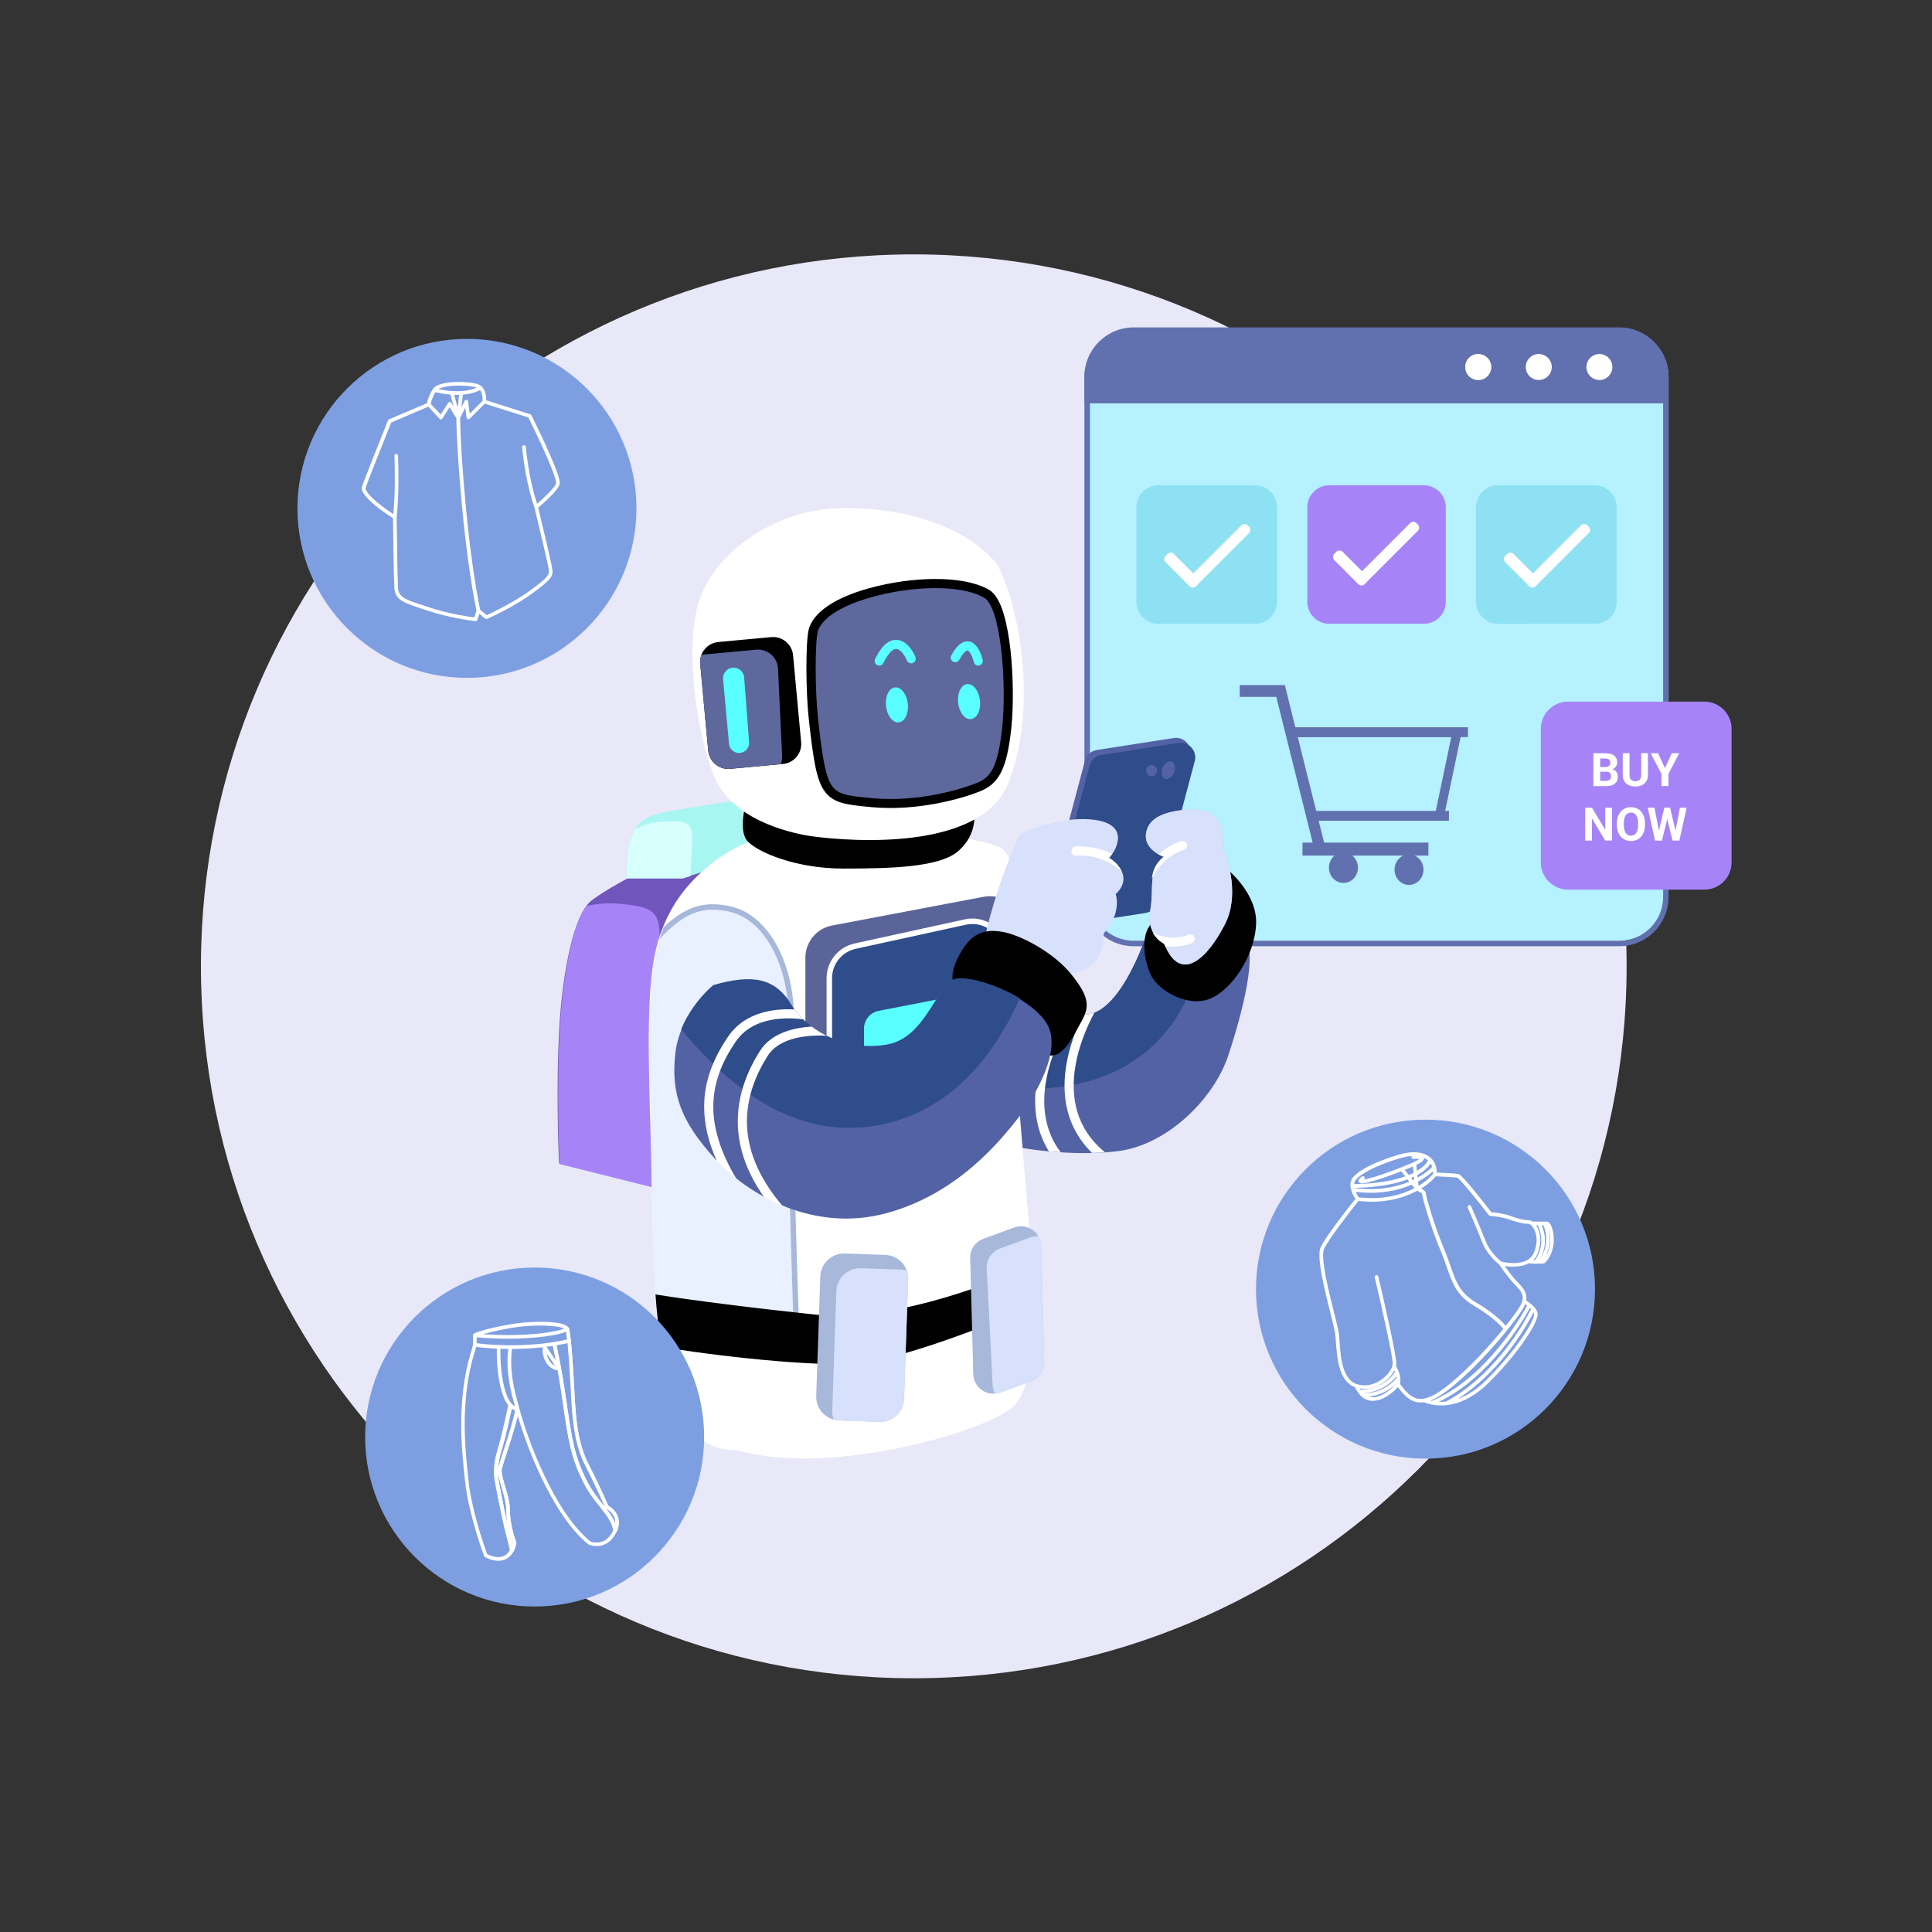 <svg version="1.1" id="Layer_1" xmlns="http://www.w3.org/2000/svg" x="0" y="0" viewBox="0 0 3000 3000" style="enable-background:new 0 0 3000 3000" xml:space="preserve"><rect x="0" y="0" width="3000" height="3000" fill="#333333" stroke="none"/><style>.st2{fill-rule:evenodd;clip-rule:evenodd;fill:#6170af}.st4{fill:#c4c4c4}.st5{fill:#fff}.st6{fill:#8de1f3}.st7{fill:#a684f8}.st8{fill:#5362a4}.st13,.st9{fill:#2f4c8b}.st13,.st14{fill-rule:evenodd;clip-rule:evenodd}.st14{fill:#fff}.st17{fill:#d7e1fc}.st18{fill-rule:evenodd;clip-rule:evenodd}.st18,.st21{fill:#59ffff}.st23{fill-rule:evenodd;clip-rule:evenodd}.st24{fill:#a7b8da}.st25{fill-rule:evenodd;clip-rule:evenodd;fill:#d7e1fc}.st27,.st28{fill:#7d9fe2}.st28{fill-rule:evenodd;clip-rule:evenodd}</style><path d="M2525.8 1500.5c0 610.6-495.6 1105.5-1106.9 1105.5C807.6 2606 312 2111.1 312 1500.5S807.6 395 1418.9 395c611.3 0 1106.9 494.9 1106.9 1105.5z" style="fill:#e8e8f8"/><path d="M1683.9 586c0-42.3 34.3-76.5 76.5-76.5h754c42.3 0 76.5 34.3 76.5 76.5v798.3c0 42.3-34.3 76.5-76.5 76.5h-754c-42.3 0-76.5-34.3-76.5-76.5V586z" style="fill:#b5f1ff"/><path class="st2" d="M1683.9 586c0-42.3 34.3-76.5 76.5-76.5h754c42.3 0 76.5 34.3 76.5 76.5v806.8c0 42.3-34.3 76.5-76.5 76.5h-754c-42.3 0-76.5-34.3-76.5-76.5V586zm8.6 0c0-37.6 30.5-68 68-68h754c37.6 0 68 30.5 68 68v806.8c0 37.6-30.5 68-68 68h-754c-37.6 0-68-30.5-68-68V586z"/><path class="st2" d="M1925.1 1082.1h56.7l56.5 226.3h-15.8v20.2h49.7c-5.2 4.3-8.6 11.1-8.6 18.7 0 13.1 10.1 23.7 22.5 23.7s22.5-10.6 22.5-23.7c0-7.6-3.4-14.3-8.6-18.7h79c-8 3.6-13.6 12-13.6 21.8 0 13.1 10.1 23.7 22.5 23.7s22.5-10.6 22.5-23.7c0-9.8-5.6-18.2-13.6-21.8h21.2v-20.2h-161.9l-8.5-34h202.3v-15.3h-5.9l24-114.5h11.4v-15.3h-268l-16-64.3v-1.2H1925l.1 18.3zm90.1 62.6 28.6 114.5h185.7l24-114.5h-238.3z"/><path d="M2591 626.3h-907.1v-41.4c0-42.3 34.3-76.5 76.5-76.5h754c42.3 0 76.5 34.3 76.5 76.5v41.4z" style="fill:#6170af"/><path class="st4" d="M2315.6 569.9c0 11.1-9 20.2-20.2 20.2-11.1 0-20.2-9-20.2-20.2 0-11.1 9-20.2 20.2-20.2 11.1.1 20.2 9.1 20.2 20.2z"/><path class="st5" d="M2315.6 569.9c0 11.1-9 20.2-20.2 20.2-11.1 0-20.2-9-20.2-20.2 0-11.1 9-20.2 20.2-20.2 11.1.1 20.2 9.1 20.2 20.2zm188.1 0c0 11.1-9 20.2-20.1 20.2-11.1 0-20.2-9-20.2-20.2 0-11.1 9-20.2 20.2-20.2 11.1.1 20.1 9.1 20.1 20.2zm-94.1 0c0 11.1-9 20.2-20.2 20.2-11.1 0-20.2-9-20.2-20.2 0-11.1 9-20.2 20.2-20.2 11.2.1 20.2 9.1 20.2 20.2z"/><path class="st6" d="M1764.6 787.6c0-18.8 15.2-34 34-34h150.3c18.8 0 34 15.2 34 34v147c0 18.8-15.2 34-34 34h-150.3c-18.8 0-34-15.2-34-34v-147z"/><path class="st5" d="M1845.1 908.2c-2.8-2.8-2.8-7.3 0-10l82.4-82.4c2.8-2.8 7.2-2.8 10 0l2 2c2.8 2.8 2.8 7.3 0 10l-82.4 82.4c-2.8 2.8-7.2 2.8-10 0l-2-2z"/><path class="st5" d="M1812.8 860.2c2.8-2.8 7.2-2.8 10 0l37.1 37.1c2.8 2.8 2.8 7.3 0 10l-2.9 2.9c-2.8 2.8-7.2 2.8-10 0l-37.1-37.1c-2.8-2.8-2.8-7.3 0-10l2.9-2.9z"/><path class="st7" d="M2030 787.6c0-18.8 15.2-34 34-34h147c18.8 0 34 15.2 34 34v147c0 18.8-15.2 34-34 34h-147c-18.8 0-34-15.2-34-34v-147z"/><path class="st5" d="M2107.1 904.8c-2.8-2.8-2.8-7.3 0-10l82.4-82.4c2.8-2.8 7.3-2.8 10 0l2 2c2.8 2.8 2.8 7.3 0 10l-82.4 82.4c-2.8 2.8-7.3 2.8-10 0l-2-2z"/><path class="st5" d="M2074.9 856.9c2.8-2.8 7.3-2.8 10 0L2122 894c2.8 2.8 2.8 7.3 0 10l-2.9 2.9c-2.8 2.8-7.3 2.8-10 0l-37.1-37.1c-2.8-2.8-2.8-7.3 0-10l2.9-2.9z"/><path class="st6" d="M2292 787.6c0-18.8 15.2-34 34-34h150.3c18.8 0 34 15.2 34 34v147c0 18.8-15.2 34-34 34H2326c-18.8 0-34-15.2-34-34v-147z"/><path class="st5" d="M2372.5 908.2c-2.8-2.8-2.8-7.3 0-10l82.4-82.4c2.8-2.8 7.2-2.8 10 0l2 2c2.8 2.8 2.8 7.3 0 10l-82.4 82.4c-2.8 2.8-7.3 2.8-10 0l-2-2z"/><path class="st5" d="M2340.3 860.2c2.8-2.8 7.2-2.8 10 0l37.1 37.1c2.8 2.8 2.8 7.3 0 10l-2.9 2.9c-2.8 2.8-7.2 2.8-10 0l-37.1-37.1c-2.8-2.8-2.8-7.3 0-10l2.9-2.9zM1156.9 2251.6c-121.1 12-129.7-153.9-129.7-160.7l148.4 8.5c34.2 46.7 78.2 142.6-18.7 152.2z"/><path class="st8" d="M1684.7 1181.2c2.3-8.7 9.5-15.2 18.4-16.6l119.5-18.6c16.2-2.5 29.6 12.4 25.4 28.2l-58.2 219.2c-2.3 8.7-9.5 15.2-18.4 16.6l-119.5 18.6c-16.2 2.5-29.6-12.4-25.4-28.2l58.2-219.2z"/><path class="st9" d="M1691.9 1188.9c2.3-8.7 9.5-15.2 18.4-16.6l119.5-18.6c16.2-2.5 29.6 12.4 25.4 28.2l-58.2 219.2c-2.3 8.7-9.5 15.2-18.4 16.6l-119.5 18.6c-16.2 2.5-29.6-12.4-25.4-28.2l58.2-219.2z"/><path class="st8" d="M1796.5 1198.2c-.9 4.6-5.3 7.7-9.9 6.8s-7.7-5.3-6.8-10c.9-4.6 5.3-7.7 9.9-6.8s7.7 5.4 6.8 10zm26.7 1c-2.8 7.4-9.1 12-14.1 10.1-5-1.9-6.7-9.4-3.9-16.8 2.8-7.4 9.1-12 14-10.1 5 1.8 6.7 9.3 4 16.8z"/><path d="M917.8 1398.9c20.5-16.3 66.8-40.8 87.3-51l133.6-34c1.7 34 5.1 102.6 5.1 105.3 0 3.4-68.5 363.6-71.9 370.4-2.7 5.4-13.7 44.2-18.8 62.9l-185-45.9c-1.7-35.1-4.1-125 0-203.9 5.2-98.4 24.1-183.4 49.7-203.8z" style="fill:#7055bd"/><path d="M1061.2 1825.2c-3 10.4-5.9 21-7.9 28.5L869 1807.6c-1.7-35.3-4.1-125.5 0-204.7 4.6-88.4 20-165.9 41.5-196 14.1-3.4 31.2-5.2 50.6-3.6 59.7 5.1 64.8 13.7 63.1 69.9-1.4 45 15.3 145 23.9 189.3l13.1 162.7z" style="fill-rule:evenodd;clip-rule:evenodd;fill:#a684f8"/><path d="M1059.8 1363.6h-87c-1.7-69.8 13.6-93.7 58-102.2 35.5-6.8 98.9-16.5 126.2-20.4l58-23.8c17.1 10.2 51.5 31.3 52.9 34.1 1.7 3.4 5.1 74.9 5.1 97.1 0 17.7-84.1-.6-126.2-11.9l-87 27.1z" style="fill:#a8f6f1"/><path class="st8" d="M1669.2 1572.6c58.5 24.5 107.1-97.7 124.1-161.8 38 8.5 118.7 29.3 137.7 44.3 23.8 18.7-1.7 117.6-23.8 184-22.1 66.5-93.5 138-170 148.2-61.2 8.2-133.2-1.1-161.5-6.8l-59.5-59.6c26.6-59.7 94.5-172.8 153-148.3z"/><path class="st5" d="M1551.6 1315.2c-21.9-9.6-79.8-18.8-106-22.2-42.7 0 0 54.7-135 10.3-135-44.4-235.8 49.6-268.3 109.4-32.5 59.8-39.3 114.5-32.5 331.7 6.8 217.1-6.8 461.6 131.6 506.1 138.4 44.4 388-25.7 432.4-66.7 35.5-32.8 34.2-160.7 29.1-220.5l-23.9-287.2 6.8-265c-2.3-28.1-12.4-86.4-34.2-95.9z"/><path class="st13" d="M1788.5 1427.8c-20.4 66.5-65.8 166.9-119.5 144.4-48.6-20.3-103.7 53.8-136.3 113.8 5.9.8 12.1 1.5 18.6 2.2 241.5 24.6 309.9-139.9 313.9-225.2l-76.7-35.2z"/><path class="st14" d="M1715.8 1789.3c-6.7.5-13.4.8-20.2.9-40.4-39.8-47.8-90-39.7-137.4 4.6-27.4 14.5-54.1 26.1-77.5 5.9.4 11.8-.6 17.4-2.9-13.1 24.5-24.5 53.2-29.5 82.8-8.1 47.9.6 97 45.9 134.1z"/><path class="st14" d="M1653.4 1568.8c5 .1 9.9 1.1 14.8 3.1-18.6 28.5-37.2 67.2-44 107.2-6.5 38.1-2.2 77 22.7 110-6.3-.4-12.3-.9-18.2-1.4-21.5-34.4-24.8-73.6-18.4-111 6.8-40.2 24.7-78.6 43.1-107.9z"/><path d="M1950.5 1433.9c1.4-39.9-32.4-75.1-49.5-87.7-23.3 22.3-76.5 69.8-102.4 80.8-32.4 13.8-22.2 67.1-10.2 89.4 12 22.4 56.3 48.2 90.5 34.4 34-13.7 69.9-67 71.6-116.9z"/><path d="m1020.6 2041.8 211.8 20c-4.6-126.8-12.6-397.4-8.5-465.7 5.1-85.3-32.4-168.9-93.8-180.8-39.7-7.7-66.5.9-106.3 43.4-15.6 50.8-18.3 121.9-13.1 285.8 1 31.8 1.4 64.5 1.8 97.2.8 69 1.7 138.1 8.1 200.1z" style="fill-rule:evenodd;clip-rule:evenodd;fill:#e9f0ff"/><path d="M1250.6 1487.2c0-24.5 17.4-45.6 41.5-50.1l235.5-44.6c31.4-5.9 60.5 18.1 60.5 50.1v169.7c0 24.5-17.4 45.6-41.5 50.1l-235.5 44.6c-31.4 6-60.5-18.1-60.5-50.1v-169.7z" style="fill:#5a6499"/><path class="st9" d="M1287.8 1519c0-24 16.7-44.7 40.1-49.8l171-37.4c31.8-7 61.9 17.3 61.9 49.8v151c0 24-16.7 44.7-40.1 49.8l-171 37.4c-31.8 7-61.9-17.3-61.9-49.8v-151z"/><path class="st14" d="M1556.6 1481.6c0-29.8-27.6-52.1-56.8-45.7l-171 37.4c-21.5 4.7-36.8 23.7-36.8 45.7v151c0 29.9 27.6 52.1 56.8 45.7l171-37.4c21.5-4.7 36.8-23.7 36.8-45.7v-151zm-58.6-54c34.5-7.6 67.1 18.7 67.1 54v151c0 26-18.1 48.4-43.5 54l-171 37.4c-34.5 7.5-67.1-18.7-67.1-54v-151c0-26 18.1-48.4 43.5-54l171-37.4z"/><path class="st17" d="M1584.1 1294.9c-34.1 72-52.9 147.8-58 176.6 11.4 11.9 50.2 36.7 114.3 40.8 64.1 4.1 75.6-40.2 73.3-62.8 23.2-24.5 22.2-50.9 18.8-61.1 25.9-24.5 4-47.6-10.2-56.1 13.6-15.3 30.7-52.7-23.9-59.4-43.7-5.5-94.4 12.4-114.3 22z"/><path class="st18" d="M1364.5 1569.6a28.29 28.29 0 0 0-22.9 27.8v169c0 17.8 16.2 31.2 33.8 27.8l133.4-25.9c-3.8-3.7-7.2-7.2-10.2-10.2l116-166.9v-35.8c0-17.8-16.2-31.2-33.8-27.8l-216.3 42z"/><path class="st14" d="M1726.6 1325.7c-.6-.3-1.2-.6-1.9-.9-19.9-9.2-40.9-11.3-54.5-10.4-3.9.3-6.8 3.7-6.6 7.6.3 3.9 3.6 6.9 7.5 6.6 11.5-.8 30.1 1 47.6 9.1 8.3 3.9 16.4 9.1 23.3 16.2-4-9.9-13.1-17.9-20.2-22.2 1.7-1.8 3.3-3.8 4.8-6z"/><path d="M1488.8 1484.4c-14.9 28.6-9.6 42.5-5.1 45.9 35.7 30 112.8 93.2 135.9 105.4 28.9 15.3 45.9-25.5 59.5-49.3 13.6-23.8 11.9-39.1-15.3-73.1-27.2-34-78.2-61.2-107-66.3-28.9-5.1-49.3 1.7-68 37.4z"/><path d="m1021.5 2050.4 210 19.8 9.7.9-.3-9.7c-4.6-127.1-12.6-397.1-8.5-464.9 2.6-43.9-5.7-87.7-22.8-122.2-17.1-34.4-43.6-60.8-77.8-67.5-16.1-3.1-30.8-3.8-45.3-.5-14.5 3.3-28.3 10.4-42.7 21.8-4.3 3.4-8.7 7.3-13.2 11.6-2.5 6.1-4.7 12.3-6.8 18.9 39.8-42.5 66.6-51.1 106.3-43.4 61.4 11.9 98.9 95.5 93.8 180.8-4 66.7 3.6 327.1 8.2 457.1.1 2.9.2 5.8.3 8.6l-8.5-.8-203.2-19.2c.2 3 .5 5.9.8 8.7z" style="fill-rule:evenodd;clip-rule:evenodd;fill:#a7b8da"/><path d="M1160.7 1306.1c-12.3-13.6-6.3-46.6-1.7-61.4 117.1-1.1 351.7-1 353.1 8.5 1.7 11.9 5.1 42.7-23.9 68.2-29 25.6-105.8 27.3-179.1 27.3s-133-25.5-148.4-42.6z"/><path class="st5" d="M1566.7 1214c44.4-117.7 17.1-267.8-17.1-336-47.8-61.4-148.4-92.1-249-88.7-100.6 3.4-191 69.9-214.9 143.3s-3.4 209.8 23.9 274.6c27.3 64.8 114.3 85.3 145 90.4 30.6 5.1 267.7 34.1 312.1-83.6z"/><path d="M1087.3 1030.8c-1.6-17.2 11-32.3 28.2-33.9l82.1-7.6c17.1-1.6 32.3 11 33.9 28.2l12.5 134.9c1.6 17.2-11 32.3-28.2 33.9l-82.1 7.6c-17.1 1.6-32.3-11-33.9-28.2l-12.5-134.9z"/><path d="M1089 1017.1c-1.6 4.2-2.2 8.8-1.8 13.6l12.5 134.9c1.6 17.1 16.8 29.8 33.9 28.2l78.9-7.3c1.5-3.9 2.2-8.1 2-12.6l-6.4-135.5c-.8-17.8-16.3-31.2-34-29.6l-80.7 7.5c-1.4.2-2.9.5-4.4.8z" style="fill-rule:evenodd;clip-rule:evenodd;fill:#5e689d"/><path class="st21" d="M1122.8 1054.7c-.8-9 5.8-17.1 14.8-17.9 9.2-.8 17.2 6 17.9 15.1l7.7 100.5c.7 8.5-5.7 16-14.2 16.8-8.6.8-16.2-5.5-17-14.2l-9.2-100.3z"/><path d="M1352.6 1246.3c-70.8-6.7-76-7.2-89.6-131.3-4.4-37.5-5.1-117.7 0-136.5 5.1-18.8 30.7-44.3 100.6-61.4 69.9-17.1 138.2-13.6 168.9 5.1 30.7 18.8 37.5 145 30.7 208.1-6.8 63.1-18.8 81.9-44.4 92.1-25.6 10.2-93.8 30.7-165.5 23.9h-.7z" style="fill:#5e689d"/><path class="st23" d="M1463.1 899.2c30.1 1.1 56.3 6.7 73.2 17 5.2 3.2 9.4 8.3 12.8 14.2 3.5 6 6.4 13.2 8.9 21.2 5 16.1 8.6 36.1 11 57.2 4.7 42.2 4.8 90.1 1.3 122.2-3.4 31.7-8.2 53.3-15.9 68.3-7.9 15.6-18.8 23.9-32.9 29.6-26.2 10.5-95.6 31.3-168.8 24.4l-.9-.1-.6-.1c-17.2-1.6-31.3-3-42.6-6.1-11.8-3.2-21.1-8.6-28.2-18.4-6.8-9.5-11.2-22.6-14.7-40.5-3.6-17.9-6.5-41.5-9.9-72.5-2.2-19.2-3.5-48.9-3.6-76 0-13.6.2-26.7.8-37.6.6-10.7 1.5-19.9 3-25.4 3.1-11.5 12.2-23.8 28.8-35.3 16.7-11.5 41.5-22.5 77-31.1 35.8-8.6 71-12 101.3-11zm-.5 14.2c-28.9-1-62.8 2.3-97.2 10.7-34.4 8.4-57.4 18.8-72.3 29-14.9 10.3-21.2 20.1-23.2 27.4-1.1 3.9-2 11.7-2.5 22.5-.6 10.6-.8 23.4-.8 36.8.1 26.9 1.4 56.1 3.5 74.5 3.4 31 6.2 54 9.7 71.3 3.4 17.3 7.3 28 12.3 35 4.7 6.6 10.9 10.4 20.4 13 9.9 2.7 22.8 4 40.8 5.7l.8.1c70.1 6.7 137.2-13.4 162.2-23.4 11.4-4.6 19.4-10.8 25.5-22.8 6.4-12.7 11-32 14.4-63.4 3.3-31 3.4-77.8-1.3-119.1-2.3-20.7-5.8-39.7-10.4-54.5-2.3-7.4-4.9-13.6-7.7-18.4-2.8-4.8-5.5-7.8-8-9.2-13.7-8.7-37-14.1-66.2-15.2z"/><path class="st18" d="M1412.6 1005.2c3.8 4.7 6.8 10.1 8.8 15 1.5 3.6-.2 7.8-3.8 9.3-3.6 1.5-7.8-.2-9.3-3.8-1.7-3.9-4-8.1-6.7-11.5-2.8-3.5-5.6-5.5-8.1-6.2-2-.6-4.5-.5-8 2.1-3.8 2.8-8.5 8.6-13.8 19.4-1.7 3.5-6 5-9.5 3.3-3.5-1.7-5-5.9-3.3-9.5 5.7-11.7 11.7-19.8 18-24.6 6.7-5 13.8-6.3 20.5-4.3 6.5 1.8 11.5 6.3 15.2 10.8zm108.1 5.2c2.4 4.6 4.1 9.8 5.2 14.3.9 3.8-1.4 7.6-5.2 8.6-3.8.9-7.6-1.4-8.5-5.2-.9-3.7-2.3-7.8-4-11.2-1.8-3.6-3.6-5.6-5-6.5-.6-.3-.9-.4-1.1-.4-.2 0-.9.1-1.9.8-2.4 1.5-6 5.3-10.6 13.8-1.9 3.5-6.2 4.7-9.6 2.9-3.4-1.8-4.7-6.1-2.9-9.6 5-9.2 10.1-15.7 15.6-19.1 2.9-1.8 6-2.9 9.2-2.9 3.3-.1 6.2.9 8.7 2.4 4.5 2.8 7.8 7.6 10.1 12.1z"/><path class="st21" d="M1409.7 1092.7c1.6 15-4.6 28-14 29s-18.3-10.3-19.9-25.3c-1.7-15 4.6-28 14-29 9.3-1 18.2 10.4 19.9 25.3zm112-5.1c1.7 15-4.6 28-14 29s-18.3-10.3-19.9-25.3c-1.6-15 4.6-28 14-29 9.3-1 18.3 10.3 19.9 25.3z"/><path class="st23" d="M1602.7 1964.6c-88 39.4-228.7 87.9-336.2 76.7-91.2-9.5-191.3-22-248.7-31.3 2.1 28.5 5.1 55.8 9.5 81.3 71.1 12.6 244.7 33.1 310.9 25 64.9-8 187.3-54.5 267.1-87.9-.1-24.1-1.2-46.6-2.6-63.8z"/><path class="st8" d="M1228.9 1561c-25.5-42.5-61.2-47.6-120.8-30.6-17.6 14.2-54.1 55-59.5 105.3-6.8 62.8 8.5 105.3 61.2 163.1s154.8 115.5 267.1 84.9c111.3-30.3 177.4-114 203.5-146.9l.7-.9c25.5-32.3 71.5-108.7 42.5-149.5s-107.2-69.7-137.8-66.3c-30.6 3.4-45.9 90-107.2 101.9-61.2 12.1-124.1-18.5-149.7-61z"/><path class="st4" d="M1902.2 1434.9c21.6-42.3 6.7-96.1-3.4-117.7 3.4-52.9-21.9-63.1-58.9-59.7-37 3.4-58.9 15.3-60.6 39.2-1.3 19.1 18.5 30.7 28.6 34.1-26.9 22.2-15.1 46.1-21.9 83.6-5.4 30 12.3 46.6 21.9 51.2 25.3 63.2 67.4 22.2 94.3-30.7z"/><path class="st17" d="M1902.2 1434.9c21.6-42.3 6.7-96.1-3.4-117.7 3.4-52.9-21.9-63.1-58.9-59.7-37 3.4-58.9 15.3-60.6 39.2-1.3 19.1 18.5 30.7 28.6 34.1-26.9 22.2-15.1 46.1-21.9 83.6-5.4 30 12.3 46.6 21.9 51.2 25.3 63.2 67.4 22.2 94.3-30.7z"/><path class="st14" d="M1799.4 1326.6c2.9 1.5 5.6 2.7 7.8 3.4-13.1 10.7-17.2 21.7-18.6 34.5 14.2-29 38.2-41.8 49.4-44.7 3.8-1 6.1-4.9 5.1-8.6-1-3.8-4.8-6.1-8.6-5.1-8.8 2.2-22.2 8.6-35.1 20.5zm9.7 142.6c17.1 2.4 32.7-.9 41.8-4.7 3.6-1.5 5.3-5.6 3.8-9.2-1.5-3.6-5.6-5.3-9.3-3.8-11.2 4.6-34.1 8.3-55.2-3.1 5 8.7 12.1 14.1 17 16.4.6 1.5 1.3 3 1.9 4.4z"/><path class="st13" d="M1583.5 1550.1c-27.6 62.2-84.9 159.5-194.2 191-137.3 39.5-246.3-40.4-331.6-142.7 13.5-33 37-58.3 50.1-68.8 59.7-17.1 95.5-11.9 121.1 30.7 25.6 42.7 88.7 73.3 150.1 61.4 35.5-6.9 55.7-39 72.2-65.4 12.1-19.2 22.3-35.5 35.2-37 20.7-2.3 62.9 10.1 97.1 30.8z"/><path class="st14" d="M1260.4 1594.1c-1 .1-2.1.1-3.1.2-29.4 2.2-60.8 11.8-77 37.2-18.3 28.8-35.7 67.7-34.6 113.8.8 34.8 12.2 73.1 40.8 113.6 9.1 5 18.7 9.6 28.6 13.7-40-46.9-54.3-90.1-55.2-127.6-1-42.2 14.9-78.4 32.4-105.8 12.5-19.6 38-28.5 66.1-30.7 8.5-.6 17.1-.7 25.3-.2-8.4-4.1-16.2-8.9-23.3-14.2z"/><path class="st14" d="M1233.6 1567.4c-7.5-.4-15.2-.3-22.9.3-29.5 2.4-60.4 13.1-79.8 41.5-22.7 33.2-37.5 68.7-37.5 109.3 0 26.2 6.1 54.1 19.8 84.6 8.9 9.4 19.1 18.7 30.4 27.6-25.6-42.8-36-79.5-36-112.2 0-36.9 13.4-69.7 35-101.3 16.1-23.5 42.1-33.2 69.2-35.4 12-1 24-.4 35.1 1-4.9-4.9-9.4-10-13.3-15.4z"/><path class="st24" d="M1273.8 1982c.7-20.3 17.8-36.2 38.1-35.6l62.7 2.2c20.3.7 36.3 17.8 35.5 38.1l-6.4 185.5c-.7 20.3-17.8 36.3-38.1 35.6l-62.7-2.2c-20.3-.7-36.3-17.8-35.5-38.1l6.4-185.5z"/><path class="st25" d="M1407.9 1972.7c1.6 4.4 2.4 9.1 2.3 14.1l-6.4 185.5c-.7 20.3-17.8 36.3-38.1 35.6l-62.7-2.2c-2.9-.1-5.7-.5-8.4-1.2-1.6-4.4-2.4-9.1-2.3-14.1l6.4-185.5c.7-20.3 17.8-36.3 38.1-35.6l62.7 2.2c3 0 5.8.4 8.4 1.2z"/><path class="st24" d="M1506.5 1953.7c-.4-13.4 7.9-25.5 20.4-30.1l47.8-17.5c20-7.3 41.4 7.1 41.9 28.4l4.8 180c.3 13.4-7.9 25.5-20.4 30.1l-47.8 17.6c-20 7.3-41.4-7.1-41.9-28.5l-4.8-180z"/><path class="st25" d="M1612.5 1919.6c2.5 4.3 4 9.4 4.2 14.8l4.8 180c.3 13.4-7.9 25.5-20.4 30.1l-47.8 17.6c-2.8 1-5.6 1.6-8.3 1.8-2.1-3.9-3.4-8.3-3.6-13.1l-9.2-181.1c-.7-13.7 7.6-26.2 20.4-30.9l47.2-17.3c4.1-1.6 8.5-2.1 12.7-1.9z"/><path d="M973.1 1364.1h87l12.2-3.8c.4-13 1-24 1.5-33.4 2.7-47.5 3-52.8-41-51.4-20.4.6-35.6 5.8-46.5 12.1-10.3 15.7-14.1 39.7-13.2 76.5z" style="fill-rule:evenodd;clip-rule:evenodd;fill:#d7fffc"/><path class="st27" d="M1093.4 2231.4c0 145.3-117.8 263.2-263.2 263.2-145.3 0-263.2-117.8-263.2-263.2 0-145.3 117.8-263.2 263.2-263.2 145.4 0 263.2 117.8 263.2 263.2z"/><path class="st27" d="m737.3 2073.5 14.6-2.2 128.8-7.8c4.5 20.2 6.7 67.2 9 106.4 2.2 39.2 5.6 73.9 22.4 106.4 13.4 26 25.8 53.4 30.2 63.8 21.3 12.3 19 32.5 5.6 48.1-10.8 12.6-26.1 10.5-32.5 7.8-57.3-46.6-98.5-159-112-209.4-3.4 23.5-23.5 79.5-26.9 92.9-3.4 13.4 12.3 41.4 12.3 66.1 0 19.7 6.7 41.8 10.1 50.4-7.2 32.3-32.8 26.1-44.8 19-7.8-20.9-24.6-72.8-29.1-113.1-5.6-50.4-9-91.8-3.4-141.1s15.7-66.1 15.7-75v-12.3z"/><path class="st14" d="M880.5 2060.6c1.4-.1 2.6.8 2.9 2.2 2.3 10.3 4 27.3 5.4 46.5 1.1 15.2 2 31.9 2.9 47.8.2 4.2.5 8.4.7 12.5 2.2 39.2 5.6 73.4 22.1 105.2 13.1 25.4 25.2 52.1 30 63.2 10.8 6.5 15.9 15.2 16.4 24.6.5 9.5-3.9 19.1-10.9 27.3-11.9 13.9-28.8 11.5-35.7 8.6-.3-.1-.5-.2-.7-.4-29.2-23.7-54-63.9-73.2-104.3-16.6-34.8-29-69.9-36.5-95.2-2.7 11.4-7 25.6-11.2 39-2.1 6.6-4.2 13-6 18.9-3.5 10.7-6.3 19.4-7.3 23.7-.7 2.7-.4 6.5.5 11.3 1 4.8 2.6 10.1 4.3 16.1l.1.2c3.5 11.6 7.5 25.1 7.5 37.8 0 19.2 6.6 40.9 9.9 49.4.2.5.2 1.1.1 1.7-1.9 8.4-5 14.6-9 18.9-4.1 4.3-8.9 6.6-13.8 7.5-9.7 1.8-19.9-1.9-26.1-5.6-.6-.3-1-.8-1.2-1.4-7.9-21-24.8-73.1-29.3-113.8-5.6-50.4-9-92.1-3.4-141.7 2.8-24.8 6.8-41.5 10-53.1 1-3.4 1.9-6.5 2.7-9.2.5-1.8 1-3.3 1.4-4.7 1-3.6 1.6-6 1.6-7.8v-12.3c0-1.4 1-2.6 2.4-2.8l14.6-2.2h.3l128.5-7.9zm-128.3 13.5-12 1.8v9.9c0 2.7-.7 5.8-1.8 9.3-.4 1.6-.9 3.2-1.5 4.9-.8 2.5-1.6 5.4-2.6 8.9-3.2 11.4-7.1 27.7-9.9 52.2-5.6 48.9-2.2 90.1 3.4 140.5 4.4 39.4 20.6 90 28.6 111.5 5.7 3.1 13.9 5.8 21.4 4.4 3.9-.7 7.6-2.5 10.7-5.8 3.1-3.3 5.7-8.2 7.5-15.4-3.5-9.3-10-31-10-50.6 0-11.8-3.8-24.6-7.3-36.4-1.7-5.8-3.4-11.5-4.4-16.5-1-5-1.5-9.8-.5-13.8 1.1-4.5 4-13.5 7.6-24.4 1.9-5.8 3.9-12.1 5.9-18.5 5.9-18.7 11.7-38.3 13.3-49.8.2-1.3 1.3-2.3 2.6-2.4 1.3-.1 2.6.8 2.9 2.1 6.7 25 20.3 65.6 39.4 105.6 19 40 43.3 79.1 71.3 102 6 2.3 19.4 3.8 28.9-7.2 6.4-7.5 9.9-15.8 9.5-23.4-.4-7.4-4.4-14.7-14.4-20.5-.5-.3-.9-.8-1.2-1.3-4.5-10.4-16.7-37.7-30.1-63.7-17.1-33.1-20.5-68.3-22.7-107.5-.2-4.1-.5-8.3-.7-12.6-.9-16-1.8-32.6-2.9-47.7-1.3-17.7-2.8-33.3-4.8-43.3l-126.2 7.7z"/><path class="st28" d="M855.5 2064.9c5.3 20.8 12.4 53.1 18.5 93.7 1 6.4 1.8 12.4 2.7 18.1 9 61.3 12.6 85.2 32 124.1 7.5 15 16.7 26.5 24.9 36.9 10.6 13.3 19.7 24.7 21.6 39 5.8-13.1 3.4-27.2-13-36.7-4.5-10.4-16.8-37.9-30.2-63.8-16.8-32.5-20.2-67.2-22.4-106.4-.2-4.1-.5-8.3-.7-12.6-2-36.2-4.2-75.8-8.3-93.8l-25.1 1.5z"/><path class="st14" d="M880.5 2060.6c1.4-.1 2.6.8 2.9 2.2 4.1 18.3 6.3 57.9 8.3 93.9v.4c.2 4.2.5 8.4.7 12.6 2.2 39.2 5.6 73.4 22.1 105.2 13.1 25.4 25.2 52.1 30 63.2 8.2 4.9 13.2 11.2 15.3 18.1 2.2 7.2 1.2 14.7-2 21.7-.5 1.2-1.7 1.8-3 1.7-1.3-.2-2.2-1.2-2.4-2.4-1.9-13.4-10.3-24.2-21-37.6l-.1-.1c-8.2-10.3-17.6-22-25.2-37.3-19.7-39.3-23.3-63.7-32.3-124.7v-.2c-.8-5.7-1.7-11.7-2.7-18.1-6-40.5-13.1-72.6-18.4-93.4-.2-.8 0-1.7.5-2.4s1.3-1.1 2.1-1.2l25.2-1.6zm-21.4 7c5.2 20.9 11.9 52.1 17.7 90.6 1 6.4 1.8 12.4 2.7 18.1 9 61.3 12.5 84.8 31.8 123.3 7.4 14.7 16.4 26 24.6 36.4l.3.4c1.1 1.4 2.2 2.7 3.2 4.1-4.7-10.9-16.7-37.6-29.8-62.9-17.1-33.1-20.5-68.3-22.7-107.5-.2-4.1-.5-8.3-.7-12.6-1.9-34.8-4.1-72.3-7.7-91l-19.4 1.1zm82 275c5.8 7.5 11 14.9 14.2 23 .2-2.7-.1-5.3-.9-7.8-1.7-5.5-5.8-10.8-13.3-15.2z"/><path class="st14" d="M859.7 2082.3c1.5-.4 3 .6 3.4 2.1 4.4 19.5 9.3 44.4 13.7 73.7.9 6.4 1.8 12.3 2.7 18 9.1 61.4 12.5 84.9 31.8 123.4 7.4 14.7 16.4 26 24.6 36.4 1.1 1.3 2.1 2.7 3.2 4 9 11.4 16.8 22.2 18.9 35.5.2 1.6-.8 3-2.4 3.2-1.5.2-3-.8-3.2-2.4-1.9-11.7-8.8-21.4-17.8-32.9-1-1.3-2.1-2.6-3.1-3.9-8.2-10.4-17.6-22.1-25.3-37.4-19.7-39.4-23.3-63.7-32.3-124.9-.8-5.7-1.7-11.8-2.7-18.2-4.3-29.1-9.2-53.9-13.6-73.3-.4-1.4.6-2.9 2.1-3.3z"/><path class="st28" d="M803.1 2188.7c-2.8 16.4-12.2 45.4-19.1 66.8-3.5 10.8-6.4 19.7-7.5 24-1.7 6.7 1.4 17.1 4.9 28.9 3.5 11.8 7.4 24.9 7.4 37.2 0 19.7 6.7 41.8 10.1 50.4-1 4.5-2.4 8.3-4 11.4-1.3-6.4-3-13-4.8-19.6-1.3-4.8-2.5-9.6-3.6-14.2-5.3-23.1-9.2-43.4-11.8-56.4-.7-3.4-1.2-6.3-1.7-8.6-2.2-11.2-5.6-29.1 3.4-58.2 7.2-23.3 16.4-67.2 20.2-86.2l6.5 24.5z"/><path class="st14" d="M796.6 2161.4c1.3 0 2.5.8 2.8 2.1l6.4 24.5c.1.4.1.8.1 1.2-2.8 16.6-12.2 45.7-19.1 67l-.1.2c-3.5 10.9-6.3 19.6-7.4 23.9-.7 2.7-.4 6.5.5 11.3 1 4.8 2.6 10.2 4.3 16.1l.1.2c3.5 11.6 7.5 25.1 7.5 37.8 0 19.2 6.6 40.9 9.9 49.4.2.5.2 1.1.1 1.7-1 4.7-2.5 8.7-4.3 12.1-.6 1.1-1.7 1.7-2.9 1.5-1.2-.2-2.1-1.1-2.4-2.2-1.3-6.3-3-12.9-4.7-19.4-1.2-4.8-2.5-9.6-3.6-14.3-5.3-23.1-9.3-43.4-11.8-56.4l2.8-.5-2.8.5c-.7-3.4-1.2-6.3-1.7-8.6-2.3-11.4-5.7-29.9 3.4-59.6 7.1-23.1 16.4-66.9 20.1-85.9.4-1.7 1.5-2.6 2.8-2.6zm.4 15.4c-4.5 21.8-11.8 55.1-17.8 74.5-3.3 10.7-4.9 19.8-5.5 27.6v-.1c1.1-4.5 4-13.4 7.4-24l.1-.2c6.9-21.3 16-49.6 18.9-65.8l-3.1-12zm-23.5 111.3c.2 8.4 1.4 14.9 2.4 20 .5 2.3 1 5.2 1.7 8.6 2.4 12.3 6 30.9 10.8 52.4-1.4-7.6-2.5-15.7-2.5-23.5 0-11.8-3.8-24.6-7.3-36.4v-.1c-1.7-5.8-3.4-11.5-4.4-16.5-.3-1.5-.5-3-.7-4.5zm19.4 99.1c.9 3.4 1.8 6.9 2.7 10.4.1-.5.2-.9.4-1.4-.9-2.3-2-5.4-3.1-9z"/><path class="st14" d="M796.1 2163.6c1.5.3 2.5 1.8 2.2 3.3-3.7 19-13 63.1-20.2 86.5-4.4 14.3-5.5 25.2-5.2 33.8.2 7.4 1.4 13.1 2.5 18.2.2.9.4 1.8.5 2.6.5 2.3 1 5.2 1.7 8.6 2.5 13 6.4 33.2 11.7 56.2 1.1 4.6 2.3 9.3 3.5 14.1.2.7.4 1.5.6 2.2 1.4 5.5 2.9 11.2 4 16.7.3 1.5-.7 3-2.2 3.4-1.5.3-3-.7-3.4-2.2-1.1-5.4-2.5-10.9-4-16.4-.2-.7-.4-1.5-.6-2.2-1.3-4.8-2.5-9.6-3.6-14.3-5.3-23.1-9.3-43.5-11.8-56.5-.7-3.4-1.2-6.3-1.7-8.6-.2-.8-.3-1.6-.5-2.5-1.1-5.1-2.4-11.3-2.6-19.2-.3-9.3.9-20.8 5.4-35.6 7.1-23.1 16.3-66.9 20.1-85.9.6-1.5 2.1-2.5 3.6-2.2z"/><path class="st27" d="M793.3 2086.9c-9 48.4 10.1 95.2 10.1 100.8-25.8-2.2-32.8-73.5-27.7-115.3.3-2.3 6.2 2.1 6.5 0 8.1-11.4 19-7.8 13.5-1.1-.5 4.2-1.2 9.4-2.4 15.6z"/><path class="st14" d="M798.3 2072.3c-.4 4.2-1.1 9.2-2.2 15.1-4.4 23.7-1.9 47.1 1.7 65.4 1.8 9.1 3.9 16.9 5.5 22.8.3 1 .5 1.9.8 2.7.5 1.8.9 3.3 1.3 4.7.3 1 .5 1.8.6 2.6.1.7.3 1.4.3 2.1 0 .8-.3 1.6-.9 2.1-.6.5-1.4.8-2.2.7-7.9-.7-13.8-6.6-18.1-14.6-4.4-8-7.6-18.8-9.8-30.6-4.4-23.6-4.9-52.2-2.3-73.4.1-1 .7-2.1 1.8-2.7.9-.5 1.9-.5 2.4-.4 1 .1 2.1.5 2.7.7h.1c.2.1.4.2.6.2 4.3-5.6 9.6-8.1 13.8-7.7 2.2.2 4.6 1.4 5.4 3.9.6 2.3-.1 4.5-1.5 6.4zm-16.9-2.2zm3.3 3.5c3.6-4.9 7.4-6 9-5.8.3 0 .4.1.5.1 0 .2-.2.7-.9 1.5-.4.4-.6 1-.6 1.6-.4 4.2-1.1 9.3-2.2 15.4-4.6 24.7-2 48.9 1.7 67.5 1.8 9.3 4 17.3 5.6 23.2.3 1 .5 1.9.8 2.8.4 1.4.8 2.7 1.1 3.8-3.5-1.7-6.8-5.2-9.7-10.5-4-7.3-7.1-17.4-9.2-28.9-4.1-22.2-4.7-48.9-2.6-69.3.7.2 1.6.6 2.4.7.5.1 1.4.1 2.3-.3.9-.3 1.5-1 1.8-1.8zm9.7-5.6z"/><path class="st27" d="m868.4 2125-22.4-32.5c-1.5 3.7 0 16.8 6.7 24.6 5.7 6.8 12.7 8.3 15.7 7.9z"/><path class="st14" d="M845.6 2089.7c1-.1 2.1.4 2.6 1.2l22.4 32.5c.6.8.7 1.9.3 2.8-.4.9-1.3 1.5-2.2 1.7-4 .5-11.9-1.4-18.2-8.8-3.8-4.4-6-10.1-7.1-15.1-.5-2.5-.8-4.9-.9-7 0-2 .1-4 .7-5.4.5-1.1 1.4-1.8 2.4-1.9zm3.2 11.9c.1.4.1.7.2 1.1 1 4.4 2.9 9.2 5.8 12.6 2.4 2.8 5 4.5 7.2 5.6l-13.2-19.3z"/><path class="st28" d="M883.5 2082.1c-51.6 12.7-115.6 10.7-146.4 6.1.1-.9.2-1.7.2-2.4v-12.3l14.6-2.2 128.8-7.8c1 4.7 2 11.1 2.8 18.6z"/><path class="st14" d="M880.5 2060.6c1.4-.1 2.6.8 2.9 2.2 1.1 5 2.1 11.5 2.9 19 .2 1.4-.8 2.7-2.1 3.1-52.1 12.8-116.5 10.8-147.5 6.2-.7-.1-1.4-.5-1.9-1.1-.4-.6-.6-1.4-.5-2.1.1-.8.2-1.4.2-2v-12.3c0-1.4 1-2.6 2.4-2.8l14.6-2.2h.3l128.7-8zm-128.3 13.5-12 1.8v9.9c30.9 4.2 91 5.8 140.3-5.9-.6-5.2-1.3-9.8-2-13.6l-126.3 7.8z"/><path class="st27" d="M788.8 2060c-34 6.3-48.5 11.6-51.5 13.4 77.3 7.8 146.7-4.5 142.2-11.2-4.4-6.6-48.1-10-90.7-2.2z"/><path class="st14" d="M848.4 2058.5c-16.6-.7-37.9.4-59 4.3-17 3.1-29 6-37.1 8.3-.7.2-1.5.4-2.1.6 33.8 2.5 65.3 1.4 88.7-1.2 13.2-1.5 23.7-3.4 30.5-5.3 3-.8 5.1-1.6 6.5-2.3-.2-.1-.5-.2-.8-.4-1.5-.6-3.5-1.2-6.1-1.8-5.3-1-12.3-1.8-20.6-2.2zm28.8-1.2c1.8.8 3.7 1.8 4.7 3.4.4.6.7 1.4.7 2.2 0 .9-.3 1.6-.6 2.1-.6 1-1.7 1.8-2.6 2.4-2 1.2-4.9 2.2-8.5 3.2-7.3 2-18.1 4-31.4 5.4-26.6 3-63.5 4.1-102.4.2-1.2-.1-2.2-1-2.5-2.2-.3-1.2.2-2.4 1.3-3.1 1.9-1.2 6.6-3.1 14.8-5.4 8.4-2.4 20.6-5.3 37.7-8.4 21.5-4 43.3-5.1 60.3-4.4 8.5.3 15.9 1.2 21.5 2.3 2.7.8 5.1 1.5 7 2.3z"/><path class="st27" d="M988.3 789.4c0 145.3-117.8 263.2-263.2 263.2-145.3 0-263.2-117.8-263.2-263.2 0-145.3 117.8-263.2 263.2-263.2 145.4 0 263.2 117.9 263.2 263.2z"/><path class="st14" d="M705.5 593.3c14-.7 29 .7 36.2 3.1 2.3.8 4.3 2 5.9 3.4 3.7 3.4 5.6 8.1 6.6 12.4.7 3.4.9 6.7.8 9.4l68.4 21.7c.7.2 1.3.7 1.7 1.4 7.9 15.7 19.5 39.8 28.8 61.2 4.7 10.7 8.8 20.7 11.5 28.6 1.4 4 2.5 7.5 3.1 10.3.3 1.4.6 2.7.6 3.9.1 1.1.1 2.3-.2 3.4-.8 2.8-2.9 6-5.5 9.2-2.6 3.3-5.8 6.8-9.3 10.2-6.3 6.3-13.3 12.5-18.4 16.7 3.5 14.7 8.7 36.4 13.1 55.4 4.6 19.7 8.5 36.9 8.9 40.6.3 2.4.4 4.7-.2 7.3-.6 2.5-2 5-4.2 7.6-4.3 5.2-12.5 11.9-27 22.5-23.5 17.2-56.4 33.5-70 39.5-1 .4-2.1.3-2.9-.4l-9.1-7.5-3.2 9.5c-.4 1.3-1.7 2.1-3 1.9-12.8-1.5-45.1-6.8-72.2-15.8-3.5-1.2-6.9-2.3-10.1-3.3-11.8-3.9-21.3-7-28.3-10.6-4.5-2.3-8.1-5-10.7-8.5-2.6-3.5-4-7.6-4.4-12.6-.9-14.2-1.8-77.8-2.2-109.4-6.7-3.9-18.7-12.1-29-20.8-5.5-4.7-10.7-9.6-14.2-14.1-1.8-2.3-3.3-4.5-4.2-6.7-.9-2.1-1.4-4.5-.7-6.8 1.4-4.6 8.5-22.9 16.6-43.6 8.2-20.8 17.6-44.3 23.8-59.7.3-.7.8-1.3 1.5-1.5l59-25.1c.8-4.5 3.4-13 9.1-21.9 2.6-4 7.7-6.5 13.4-8.1 6-1.6 13-2.5 20-2.8zm-40.4 38.2L607.5 656c-6.2 15.3-15.3 38.2-23.3 58.5-8.2 20.9-15.2 38.8-16.5 43.2-.2.5-.2 1.5.5 3 .6 1.5 1.8 3.3 3.4 5.4 3.2 4.1 8 8.7 13.4 13.3 8.9 7.5 19.1 14.7 25.8 18.8 3-29.3 2.5-72 1.7-90.4-.1-1.6 1.2-2.9 2.7-2.9 1.6-.1 2.9 1.2 2.9 2.7.7 19.4 1.4 65.6-2.2 95.5.4 31.1 1.3 96.3 2.2 110.5.3 4 1.4 7 3.2 9.5 1.9 2.5 4.8 4.8 8.8 6.9 6.5 3.4 15.4 6.3 27.1 10.1 3.3 1.1 6.7 2.2 10.4 3.4 25.1 8.4 55 13.5 68.8 15.3l3.5-10.5c-18.8-89.9-30.5-239.9-31.3-298.8v-.3L698 632.4l-11 17.5c-.5.7-1.3 1.2-2.1 1.3-.9.1-1.7-.2-2.3-.9l-17.5-18.8zm49.4 17.5v.4c.7 58.6 12.4 208 31.1 297.5l10.2 8.3c14.2-6.4 45.1-22 67.3-38.2 14.6-10.7 22.2-16.9 25.9-21.5 1.8-2.2 2.7-3.9 3.1-5.4.4-1.5.4-3.1.1-5.2-.4-3.4-4.2-20.2-8.8-40.1-4.6-19.7-9.9-42.2-13.5-56.9-11.7-32.6-17.6-75.9-19.1-93.5-.1-1.6 1-2.9 2.6-3.1 1.6-.1 2.9 1 3.1 2.6 1.4 16.8 6.9 57 17.5 88.4 4.8-4 10.8-9.4 16.2-14.9 3.4-3.4 6.4-6.7 8.8-9.7 2.5-3.1 4-5.6 4.5-7.3M714.5 649l7.9-15.9 2.1 15.5c.1 1.1.9 2 1.9 2.3 1 .3 2.1.1 2.9-.7l23.4-23.4 67.8 21.5c7.8 15.7 19.1 39.1 28.1 59.8 4.6 10.6 8.7 20.5 11.4 28.2 1.4 3.9 2.4 7.2 2.9 9.7.3 1.3.5 2.3.5 3.1v1.3m-114.1-128c.2-2.4.1-5.7-.6-9-.6-2.9-1.7-5.7-3.4-7.8-5.1 3.1-14 6.2-26.6 7.2l-2.3 19.8 5.1-10.2c.6-1.1 1.8-1.7 3-1.5 1.2.2 2.2 1.2 2.3 2.4l2.6 19 19.9-19.9zm-38.7 10.7 2.3-20c-2.4.1-5 .1-7.6 0l5.3 20zm-11.2-20.4 4.9 18.5-3.6-5.7c-.5-.8-1.4-1.3-2.4-1.3s-1.9.5-2.4 1.3l-11.5 18.2-15.6-16.5c.6-3.5 2.7-10.5 7.3-18.2 8.5 2 16.2 3.1 23.3 3.7zm-18.7-8.5c7.7 1.6 14.8 2.6 21.1 3 5.2.3 9.9.3 14.2.1 11.5-.7 19.5-3.1 24.3-5.5-.1 0-.2-.1-.4-.1-6.2-2.1-20.4-3.5-34.1-2.8-6.8.3-13.3 1.2-18.6 2.7-2.7.8-4.8 1.6-6.5 2.6z"/><path class="st27" d="M2476.7 2001.8c0 145.3-117.8 263.2-263.2 263.2-145.3 0-263.2-117.8-263.2-263.2s117.8-263.2 263.2-263.2c145.4 0 263.2 117.8 263.2 263.2z"/><path class="st14" d="M2192.3 1795.1c-5.6.3-11.7 1.4-18.2 3.3-15 4.5-29.4 9.7-41.4 15.4-12.1 5.7-21.5 11.7-26.7 17.4-2 2.2-2.9 4.7-3.2 7.5 35.6-.6 61.2-5.6 79.2-12.1l-6.2-7.8c-19.4 7.6-37.9 13.9-49.9 16.8-3.1.8-5.8 1.3-8 1.7-2 .3-4.1.4-5.6 0-.8-.2-2.1-.8-2.7-2.3-.6-1.5 0-2.8.4-3.5.8-1.4 2.5-2.9 4.6-4.5 1.3-.9 3-.7 4 .6.9 1.3.7 3-.6 4h-.1c1.8-.3 4-.8 6.6-1.4 12-3 31.1-9.5 51.1-17.4 3.3-1.3 6.7-2.7 10-4 3.8-1.6 6.9-3 9.6-4.2 4.6-2.2 7.4-3.8 9-5-.6-.1-1.2-.1-1.9-.2-2.2-.1-4.9 0-7.5.2-1.6.2-2.9-1-3.1-2.6-.1-.6.2-1.3.6-1.9zm18.7 2.8c.1.6.1 1.2 0 1.7-.3 1.4-1.3 2.6-2.3 3.5-1.8 1.6-4.8 3.5-9.4 5.7l.9 9.3c10-5.9 15.2-11.9 17.2-16.2-1.7-1.5-3.9-2.9-6.4-4zm10.5 8.8c-3.4 5.5-10 11.9-20.5 17.7l.4 4.2c10.4-5.7 17.9-11.9 22.5-16.8-.7-1.9-1.5-3.6-2.4-5.1zm3.7 11.8c-5.4 5.1-13.2 10.9-23.2 16.2l.7 6.7c10.8-6.5 18.4-13.4 22.7-18.8 0-1.4-.1-2.8-.2-4.1zm4.3 8.1c-4.6 5.6-12.2 12.5-22.6 18.9.7.3 1.3.7 1.9 1.1 1.2.8 2.5 1.7 3.5 2.8 1 1.1 1.9 2.6 1.9 4.5v.2c0 .1 0 .4.1.6.1.5.2 1.2.4 2.1.4 1.7 1 4 1.7 6.8 1.5 5.6 3.7 13 6.3 21.4 5.3 16.9 12.6 37.8 20.4 56.2 3.8 9.1 6.8 17.5 9.4 25.2l.2.6c2.8 7.9 5.3 15.1 8.4 21.8 6.1 13.1 14.4 24.1 31.2 33.9 24.4 14.2 39.5 28.3 45.9 36 9.5-11.9 16.7-21.8 20.8-28.3 2.5-4 4-7.4 4.8-10.4 1.5-5.9.2-10.5-2.6-14.9-2.2-3.4-5.1-6.5-8.4-9.9-1.2-1.2-2.4-2.6-3.7-3.9-8.9-9.8-17.7-22.4-21.3-27.9-6.4-4.9-19.9-18.1-26.3-34.5-6.2-16.1-17.5-42.5-22.4-53.7-.6-1.4 0-3.1 1.5-3.7 1.4-.6 3.1 0 3.7 1.5 4.9 11.2 16.1 37.7 22.4 53.8 5.9 15.1 18.5 27.5 24.4 32 5.1 1.4 12.2 2.6 19.6 2.5 7.7-.1 15.3-1.4 21.4-5 4.4-2.6 7.9-6.3 10-11.6 8.6-21.5 1.1-37.6-5.2-42.7-1.6-1.2-2.7-1.6-3.4-1.6-8.3 0-17.7-2.4-30.1-6.9-9.5-3.4-23.5-5.1-29.4-5.4-.8-.1-1.6-.5-2.1-1.1-7.5-9.7-18.9-24.3-29.1-36.5-5.1-6.1-9.8-11.7-13.5-15.7-1.9-2-3.4-3.6-4.7-4.7-.6-.6-1.1-1-1.4-1.2-.1-.1-.2-.1-.2-.2-2.2-.4-8.2-.8-15.2-1.2-6.3-.4-13.3-.7-18.3-.9zm106.9 139.2c4.3 6.2 10.7 14.8 17 21.8 1.1 1.2 2.2 2.3 3.3 3.5 3.4 3.6 6.9 7.2 9.3 11.1 3.1 4.9 4.9 10.4 3.7 17.2 2.1 1.2 4.5 2.9 6.9 4.8 2.2 1.8 4.5 3.8 6.3 6 2.6 3 4.8 6.8 4.8 10.8 0 1.7-.4 3.8-1.2 6-.8 2.3-1.9 5-3.4 8.1-2.9 6.1-7.3 13.8-13.3 22.7-11.9 17.8-29.9 40.6-54.6 65.9-26.1 26.7-50 36.2-68.9 38.2-9.1 1-17 .3-23.3-1-5.1-1-9.2-2.4-12.1-3.5-9 1.3-16.6-.9-23.3-5.7-6.1-4.2-11.5-10.4-16.9-17.7-6.8 7.2-16.6 15.2-27 19-5.9 2.1-12.2 3-18.3 1.5-6.2-1.5-11.9-5.4-16.7-12.2-1.7-2.4-3.3-5.2-4.8-8.3-15.9-6-22.6-22.4-25.9-39-1.7-8.6-2.6-17.5-3.2-25.5-.1-1.7-.3-3.4-.4-5.1-.4-6-.8-11.2-1.5-15.2-.8-5.2-3.2-14.7-6.1-26.5-.3-1.2-.6-2.4-.9-3.7-2.8-11-5.9-23.5-8.7-36-3.2-13.9-5.9-27.8-7.4-39.4-.7-5.8-1.1-11.2-1-15.7.1-4.5.6-8.4 2-11.4 3.7-7.9 13.8-22.4 24.7-37.1 10.3-13.9 21.5-28.3 29.2-37.9-2.4-3.5-5.1-8.4-6.6-13.7-.5-2-.9-4.1-1.1-6.2-.3-5 .8-10.1 4.7-14.4 6-6.6 16.2-12.9 28.5-18.7 12.3-5.8 27-11.2 42.3-15.7 20.3-6 39.8-4.9 50.5 6.4 3.2 3.3 5.5 7.5 6.8 12.4.7 2.8 1.2 5.9 1.2 9.2 4.9.2 11.4.5 17.3.8 7 .4 13.7.9 16.2 1.4.9.2 1.7.7 2.2 1.1.6.4 1.3 1 2 1.6 1.4 1.3 3.1 3 5 5.1 3.8 4.1 8.6 9.8 13.7 15.9 9.9 11.9 20.9 26 28.4 35.7 6.7.5 20.2 2.2 29.7 5.7 12.2 4.5 20.8 6.6 28.1 6.6 2.1 0 4.2.9 6.1 2.2h21.9c2.2 0 3.8 1.5 4.8 2.7 1.1 1.4 2.1 3.2 2.9 5.3 1.7 4.2 3 10 3.3 16.3.7 12.6-2.2 28.4-13.6 39.8-.4.5-1 .7-1.7.8-1.4.2-3.4.3-5.8.4-2.1.1-4.4.1-6.9.1-3.4-.1-7.1-.3-10.6-.8-7.1 3.9-15.5 5.2-23.4 5.3-4.8.3-9.8-.2-14.2-1zm44.6-9.1c.8.1 1.7.1 2.5.1 15.2-21.2 9.6-44 4.2-54.2h-2.5c6.2 9 10 25 2.3 44.1-1.6 4.1-3.8 7.4-6.5 10zm13-54c5.1 11.4 9 32.1-2.6 52.4 13.8-20.8 9.7-42.6 5.2-52.4h-2.6zm10.2 4.5c1.4 3.6 2.6 8.7 2.9 14.6.5 9.3-1.1 20.1-6.8 29 8.1-16.5 7-32.7 3.9-43.6zm-294.7-42.4c-7.6 9.5-19 24.1-29.4 38.2-11 14.8-20.7 28.9-24.1 36.2-.9 1.8-1.4 4.8-1.5 9.1-.1 4.2.3 9.2 1 14.9 1.4 11.4 4.1 25 7.3 38.9 2.8 12.4 5.9 24.9 8.7 35.9.3 1.2.6 2.5.9 3.7 2.9 11.7 5.4 21.5 6.2 27 .7 4.3 1.1 9.8 1.5 15.8.1 1.6.2 3.2.4 4.9.6 8 1.4 16.6 3.1 24.8 3.3 16.7 9.8 30.6 23.3 35.1 12.8 4.2 25.4 1 35.6-5.3 10.2-6.4 17.5-15.8 19.5-23 .4-1.4.6-2.6.6-3.7 0-2.8-1.1-10-3-20.2-1.9-10.1-4.5-22.7-7.4-36.3-5.8-27.1-12.8-57.5-17.5-77.3-.4-1.5.6-3.1 2.1-3.4 1.5-.4 3.1.6 3.4 2.1 4.7 19.8 11.7 50.3 17.5 77.4 2.9 13.6 5.6 26.3 7.4 36.4 1.9 10 3.1 17.8 3.1 21.2 0 1.3-.2 2.6-.5 4 1.8 2.9 3.1 5.7 4.1 8.4 3.2 8.5 3.2 15.5 2.2 19.5 5.8 7.9 11.1 14.1 16.8 18.1 5.9 4.1 12.2 5.9 19.9 4.6 10.4-1.7 23.8-8.9 42.3-24.3 30.4-25.3 60.4-58.3 81.4-84.1-5.4-6.6-20.1-21-45.2-35.6-17.9-10.4-27-22.3-33.5-36.4-3.2-6.9-5.8-14.4-8.6-22.3l-.2-.6c-2.7-7.8-5.5-16-9.3-24.9-7.9-18.6-15.2-39.7-20.5-56.7-2.7-8.5-4.9-16-6.4-21.7-.8-2.8-1.4-5.2-1.8-7.1-.4-1.7-.7-3.2-.7-4.2 0 0-.1-.3-.5-.7-.5-.5-1.2-1.2-2.3-1.8-1.6-1-3.5-1.8-5-2.4-20.7 11.4-51.4 20.3-90.9 15.8zm86.5-33.4-.4-4.3c-1 .5-2.1 1-3.2 1.5-.4.2-.8.3-1.2.5l2.7 3.3c.6-.3 1.3-.6 2.1-1zm-7.6 3.5-2.8-3.5c-18.7 7-45.4 12.4-82.5 13.1 0 .1 0 .2.1.3 35.6 4.7 64.3-1.2 85.2-9.9zm-83.3 15.8c36.2 4.4 65.5-1.9 87-11.2l4.3 5.5c-20.1 10.5-49.2 18.5-86.6 14.2-1.6-2.3-3.3-5.3-4.7-8.5zm82.4-26.2c.9-.4 1.7-.7 2.6-1.1 1.7-.8 3.3-1.5 4.9-2.3l-1-9.8c-1.9.8-3.9 1.7-6.2 2.6l-6.6 2.7 6.3 7.9zm-19 323.6c0-.1.1-.1.1-.2-8.1 8.3-22.9 18.6-43 20.8.4.1.8.2 1.2.4 4.7 1.2 9.8.5 15-1.4 10.3-3.7 20.2-12.2 26.7-19.6zm-51.4 15.5h.2c27.5 0 45.8-16.5 51.4-24.5-.1-.6-.2-1.2-.4-1.9-8 10.5-25 24.4-51.4 26.3.1 0 .2 0 .2.1zm-4.6-5.7c30.2-.6 47.9-18.1 53.6-27.6-.3-.7-.6-1.5-1-2.2-3.8 7.3-10.8 15-19.6 20.4-9.6 6-21.6 9.7-34.1 7.5.4.7.8 1.4 1.1 1.9zm108.7 16.8c.7.2 1.4.3 2.2.5 35.8-14.4 68.1-42.2 93.9-71.3 25-28.3 43.9-57.6 54-76.7-1.1-.8-2.1-1.5-3.1-2.1-1 2.7-2.5 5.5-4.3 8.5-4.6 7.2-12.8 18.5-23.4 31.6-21.1 26.2-52.1 60.4-83.6 86.6-14.1 11.6-25.7 19.1-35.7 22.9zm154.5-143.9c-10.4 19.5-29.3 48.7-54.2 76.8-24 27.1-53.8 53.4-87.2 69 3.4.2 7 .1 10.9-.3 68.6-36.4 116.1-109.9 132.2-143.9-.5-.5-1.1-1-1.7-1.6zm5.5 6.9c-16.1 32.8-57.8 96.4-117.6 134.5 14.1-4.9 30.2-14.6 47.6-32.4 24.5-25.1 42.3-47.6 54-65.1 5.8-8.7 10.1-16.2 12.9-22 1.4-2.9 2.4-5.4 3.1-7.4.7-2.1.9-3.5.9-4.3 0-1-.3-2.1-.9-3.3z"/><path class="st7" d="M2392.6 1131.8c0-23.4 18.9-42.3 42.3-42.3h211.6c23.4 0 42.3 19 42.3 42.3v207.3c0 23.4-18.9 42.3-42.3 42.3h-211.6c-23.4 0-42.3-18.9-42.3-42.3v-207.3z"/><path class="st5" d="M2494.2 1198.2h-13.1l-.1-7.2h11c1.9 0 3.5-.2 4.8-.7 1.2-.5 2.2-1.3 2.8-2.2.6-1 .9-2.2.9-3.6 0-1.6-.3-2.9-.9-3.9-.6-1-1.5-1.7-2.8-2.1-1.2-.4-2.8-.7-4.8-.7h-7.3v42.9h-10.5v-51.1h17.8c3 0 5.6.3 8 .8 2.4.6 4.4 1.4 6 2.6 1.6 1.1 2.9 2.6 3.8 4.4.9 1.7 1.3 3.8 1.3 6.2 0 2.1-.5 4.1-1.4 5.8-.9 1.8-2.4 3.2-4.5 4.3-2 1.1-4.6 1.8-7.9 1.9l-3.1 2.6zm-.4 22.5h-15.6l4.1-8.2h11.4c1.9 0 3.4-.3 4.5-.9 1.2-.6 2-1.4 2.6-2.5.6-1 .9-2.2.9-3.5 0-1.5-.3-2.8-.8-3.9s-1.3-1.9-2.4-2.5c-1.1-.6-2.6-.9-4.4-.9H2484l.1-7.2h12.6l2.4 2.8c3.1 0 5.6.5 7.5 1.7 1.9 1.1 3.3 2.6 4.2 4.4.9 1.8 1.3 3.7 1.3 5.8 0 3.3-.7 6-2.1 8.3-1.4 2.2-3.5 3.9-6.3 5-2.6 1-6 1.6-9.9 1.6zm54.6-51.2h10.5v33.8c0 3.9-.8 7.2-2.5 9.9s-4 4.7-6.9 6.1c-2.9 1.4-6.3 2-10.1 2s-7.2-.7-10.2-2c-2.9-1.4-5.3-3.4-6.9-6.1-1.7-2.7-2.5-6-2.5-9.9v-33.8h10.5v33.8c0 2.3.4 4.2 1.1 5.6.7 1.4 1.8 2.5 3.1 3.2 1.4.7 3 1 4.9 1 1.9 0 3.5-.3 4.9-1 1.4-.7 2.4-1.8 3.1-3.2.7-1.5 1.1-3.3 1.1-5.6v-33.8zm26.2 0 10.7 23.3 10.7-23.3h11.5l-16.8 32.5v18.6H2580V1202l-16.9-32.5h11.5zm-71.5 84.6v51.1h-10.5L2472 1271v34.3h-10.5v-51.1h10.5l20.6 34.3v-34.3h10.5zm51.2 24.4v2.4c0 3.9-.5 7.4-1.6 10.5-1.1 3.1-2.5 5.7-4.5 7.9-1.9 2.1-4.2 3.8-6.9 4.9-2.7 1.2-5.6 1.7-8.8 1.7-3.2 0-6.2-.6-8.8-1.7-2.6-1.1-4.9-2.8-6.9-4.9-1.9-2.2-3.5-4.8-4.5-7.9-1.1-3.1-1.6-6.6-1.6-10.5v-2.4c0-3.9.5-7.4 1.6-10.5 1.1-3.1 2.5-5.7 4.5-7.9 1.9-2.2 4.2-3.8 6.9-5 2.7-1.2 5.6-1.7 8.8-1.7 3.2 0 6.2.6 8.8 1.7 2.7 1.2 5 2.8 6.9 5 1.9 2.2 3.4 4.8 4.5 7.9 1.1 3.1 1.6 6.6 1.6 10.5zm-10.7 2.4v-2.5c0-2.7-.2-5.1-.7-7.2-.5-2.1-1.2-3.8-2.2-5.2-1-1.4-2.1-2.5-3.5-3.2-1.4-.7-3-1.1-4.7-1.1s-3.4.4-4.7 1.1c-1.4.7-2.5 1.8-3.5 3.2-.9 1.4-1.6 3.1-2.1 5.2s-.7 4.4-.7 7.2v2.5c0 2.7.2 5.1.7 7.2.5 2.1 1.2 3.8 2.2 5.2 1 1.4 2.1 2.5 3.5 3.2 1.4.7 3 1.1 4.7 1.1s3.4-.4 4.7-1.1c1.4-.7 2.5-1.8 3.5-3.2.9-1.4 1.6-3.2 2.1-5.2.5-2.1.7-4.5.7-7.2zm30.6 16.3 10.2-43h5.7l1.3 7.2-10.8 44h-6.1l-.3-8.2zm-5.2-43.1 8.4 43-.7 8.1h-6.8l-11.3-51.1h10.4zm31.3 42.9 8.3-42.8h10.4l-11.3 51.1h-6.8l-.6-8.3zm-7-42.9 10.2 43.2-.3 7.9h-6.1l-10.9-44 1.4-7.1h5.7z"/></svg>